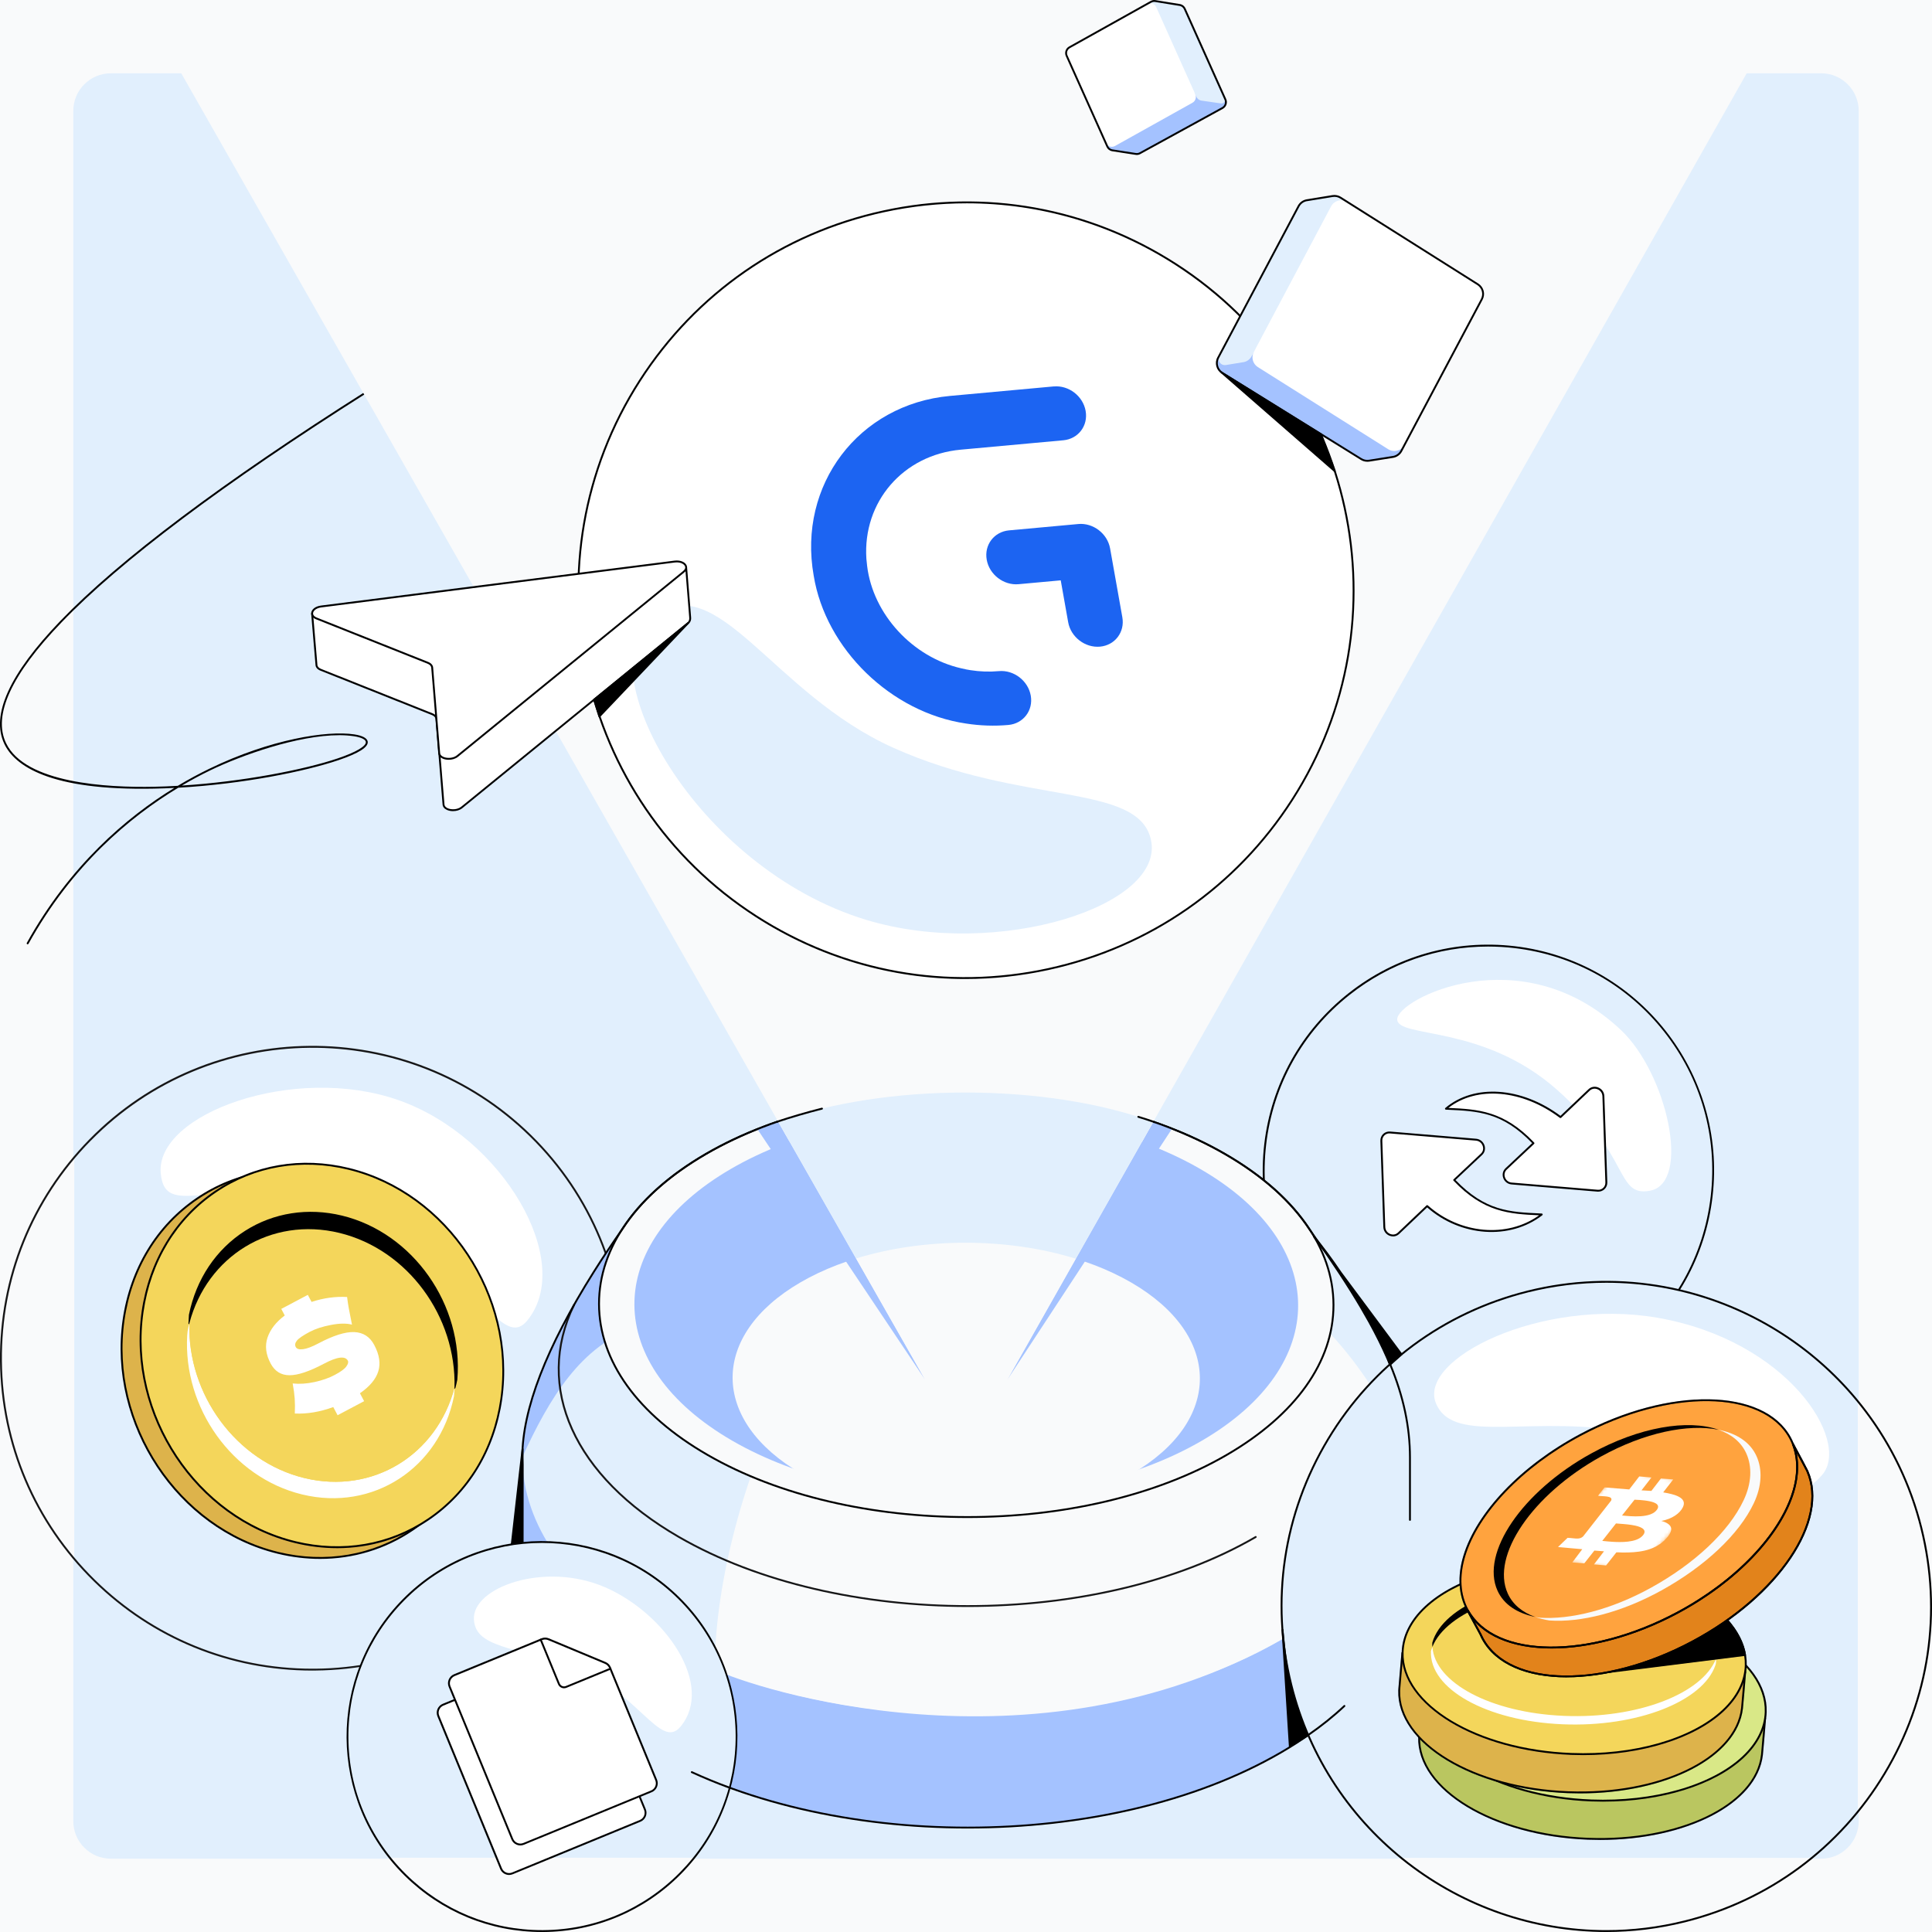 <svg width="515" height="515" viewBox="0 0 515 515" fill="none" xmlns="http://www.w3.org/2000/svg">
<rect x="0" y="0" width="515" height="515" fill="#333333" stroke="none"/>
<g clip-path="url(#clip0_6641_2985)">
<path d="M515 0H0V515H515V0Z" fill="#F9FAFB"/>
<path d="M19.539 29.556L19.539 485.441C19.539 490.975 24.025 495.461 29.558 495.461L485.444 495.461C490.977 495.461 495.463 490.975 495.463 485.441L495.463 29.556C495.463 24.023 490.977 19.537 485.444 19.537L29.558 19.537C24.025 19.537 19.539 24.023 19.539 29.556Z" fill="#E1EFFD"/>
<path d="M396.761 371.873C429.843 371.873 456.662 345.054 456.662 311.972C456.662 278.889 429.843 252.07 396.761 252.07C363.678 252.07 336.859 278.889 336.859 311.972C336.859 345.054 363.678 371.873 396.761 371.873Z" fill="#E1EFFD"/>
<path d="M396.879 372.134C394.525 372.134 392.155 371.999 389.776 371.718C373.815 369.855 359.537 361.884 349.572 349.28C339.608 336.675 335.144 320.945 337.008 304.989C338.872 289.028 346.842 274.75 359.447 264.786C372.051 254.821 387.777 250.363 403.738 252.221C436.682 256.074 460.353 286.007 456.5 318.951C454.636 334.912 446.666 349.19 434.062 359.154C423.336 367.635 410.34 372.129 396.869 372.129L396.879 372.134ZM396.644 252.312C383.283 252.312 370.403 256.77 359.762 265.182C347.263 275.066 339.363 289.223 337.514 305.049C335.665 320.875 340.089 336.475 349.973 348.974C359.857 361.473 374.015 369.374 389.841 371.222C405.666 373.071 421.267 368.647 433.766 358.763C446.265 348.879 454.166 334.722 456.014 318.896C457.863 303.07 453.439 287.47 443.555 274.971C433.671 262.471 419.513 254.571 403.688 252.722C401.333 252.447 398.978 252.312 396.644 252.312Z" fill="black"/>
<path d="M432.142 274.628C444.331 286.156 450.934 315.388 439.787 317.411C430.639 319.075 434.707 307.963 415.084 290.529C395.331 272.98 372.626 276.808 372.446 271.748C372.256 266.402 405.515 249.444 432.147 274.628H432.142Z" fill="white"/>
<path d="M393.46 303.794L370.541 301.875C369.243 301.765 368.171 302.787 368.216 304.09L369.008 327.074C369.073 329.023 371.427 330.05 372.805 328.737L380.435 321.493C388.756 328.938 401.992 330.706 410.989 323.728C402.633 323.352 395.87 323.192 387.639 314.545L394.938 307.677C396.321 306.359 395.409 303.964 393.465 303.799L393.46 303.794Z" fill="white"/>
<path d="M371.334 329.579C371.013 329.579 370.688 329.514 370.372 329.389C369.41 328.998 368.789 328.117 368.754 327.09L367.963 304.105C367.937 303.414 368.208 302.747 368.699 302.276C369.19 301.811 369.866 301.57 370.558 301.63L393.477 303.549C394.499 303.634 395.351 304.295 395.696 305.277C396.022 306.209 395.797 307.196 395.1 307.857L387.981 314.555C395.927 322.806 402.399 323.097 410.575 323.463L410.986 323.483C411.091 323.483 411.181 323.558 411.212 323.658C411.242 323.758 411.211 323.868 411.126 323.933C402.52 330.611 389.364 329.705 380.427 321.844L372.967 328.933C372.511 329.364 371.93 329.589 371.324 329.589L371.334 329.579ZM370.352 302.121C369.861 302.121 369.405 302.301 369.05 302.637C368.654 303.013 368.448 303.524 368.469 304.085L369.26 327.07C369.29 327.896 369.786 328.608 370.563 328.923C371.299 329.224 372.076 329.089 372.632 328.557L380.256 321.313C380.352 321.223 380.497 321.223 380.597 321.308C389.174 328.978 401.798 330.06 410.275 323.949C402.379 323.598 395.521 323.192 387.455 314.721C387.41 314.671 387.385 314.605 387.385 314.54C387.385 314.475 387.415 314.41 387.465 314.365L394.765 307.497C395.321 306.966 395.496 306.199 395.23 305.448C394.95 304.656 394.269 304.12 393.442 304.05L370.522 302.131C370.467 302.131 370.407 302.126 370.352 302.126V302.121Z" fill="black"/>
<path d="M402.943 315.477L425.863 317.396C427.16 317.506 428.232 316.484 428.187 315.182L427.396 292.197C427.33 290.248 424.976 289.221 423.598 290.534L415.968 297.778C406.55 290.684 393.62 288.6 385.414 295.543C393.77 295.919 400.533 296.08 408.764 304.726L401.465 311.595C400.083 312.912 400.994 315.307 402.938 315.472L402.943 315.477Z" fill="white"/>
<path d="M426.049 317.655C425.979 317.655 425.914 317.655 425.843 317.645L402.924 315.726C401.902 315.641 401.05 314.98 400.705 313.998C400.379 313.066 400.604 312.079 401.301 311.418L408.42 304.72C400.474 296.469 394.002 296.178 385.826 295.812L385.415 295.792C385.31 295.792 385.225 295.722 385.189 295.622C385.154 295.527 385.189 295.417 385.265 295.352C392.965 288.834 405.559 289.706 415.959 297.446L423.434 290.347C424.13 289.686 425.127 289.505 426.039 289.881C427.001 290.272 427.622 291.153 427.657 292.18L428.448 315.165C428.473 315.856 428.203 316.523 427.712 316.989C427.271 317.409 426.675 317.645 426.059 317.645L426.049 317.655ZM402.964 315.23L425.883 317.149C426.445 317.199 426.961 317.014 427.356 316.638C427.752 316.262 427.957 315.751 427.937 315.195L427.146 292.21C427.116 291.384 426.62 290.672 425.838 290.357C425.097 290.056 424.325 290.192 423.769 290.723L416.14 297.967C416.049 298.052 415.914 298.057 415.814 297.987C405.794 290.437 393.681 289.39 386.081 295.331C393.997 295.687 400.865 296.073 408.946 304.564C408.991 304.615 409.016 304.68 409.016 304.745C409.016 304.81 408.986 304.875 408.936 304.92L401.636 311.788C401.08 312.319 400.905 313.086 401.17 313.837C401.451 314.629 402.132 315.165 402.959 315.23H402.964Z" fill="black"/>
<path d="M83.281 445.062C129.138 445.062 166.312 407.888 166.312 362.031C166.312 316.174 129.138 279 83.281 279C37.424 279 0.25 316.174 0.25 362.031C0.25 407.888 37.424 445.062 83.281 445.062Z" fill="#E1EFFD"/>
<path d="M106.294 293.279C134.058 303.088 153.345 336.353 140.551 352.003C133.116 361.096 125.471 334.625 91.245 322.306C59.638 310.929 44.158 326.339 42.851 312.817C41.313 296.901 78.53 283.475 106.294 293.284V293.279Z" fill="white"/>
<path d="M32.937 351.882C28.965 379.656 47.38 407.435 74.072 413.922C100.764 420.41 125.622 403.156 129.59 375.382C133.563 347.609 115.147 319.83 88.455 313.342C61.763 306.854 36.905 324.108 32.937 351.882Z" fill="#DDB34B"/>
<path d="M85.334 415.544C81.597 415.544 77.805 415.088 74.012 414.166C47.24 407.658 28.704 379.699 32.687 351.845C34.646 338.138 41.669 326.566 52.455 319.262C62.921 312.173 75.731 309.984 88.516 313.095C115.287 319.602 133.823 347.562 129.841 375.416C127.882 389.122 120.858 400.695 110.072 407.999C102.708 412.984 94.192 415.544 85.334 415.544ZM77.198 312.218C68.442 312.218 60.02 314.753 52.741 319.677C42.07 326.901 35.127 338.349 33.188 351.915C29.24 379.524 47.611 407.227 74.138 413.68C86.782 416.756 99.447 414.587 109.797 407.583C120.467 400.359 127.411 388.912 129.35 375.346C133.297 347.737 114.927 320.033 88.4 313.581C84.648 312.669 80.896 312.218 77.198 312.218Z" fill="black"/>
<path d="M38.001 349.696C34.074 377.174 52.294 404.658 78.7 411.075C105.107 417.498 129.699 400.425 133.627 372.946C137.555 345.468 119.334 317.984 92.928 311.567C66.522 305.145 41.929 322.218 38.001 349.696Z" fill="#F4D65B"/>
<path d="M89.838 412.683C86.141 412.683 82.389 412.232 78.637 411.32C52.15 404.883 33.809 377.219 37.752 349.661C39.691 336.099 46.639 324.652 57.31 317.423C67.665 310.409 80.335 308.245 92.984 311.321C119.471 317.759 137.811 345.422 133.869 372.981C131.93 386.542 124.982 397.99 114.311 405.219C107.027 410.148 98.595 412.688 89.838 412.688V412.683ZM38.253 349.731C34.346 377.044 52.521 404.452 78.762 410.829C91.271 413.87 103.8 411.731 114.04 404.798C124.596 397.654 131.464 386.327 133.383 372.906C137.29 345.593 119.115 318.185 92.874 311.807C80.365 308.766 67.836 310.91 57.596 317.839C47.04 324.983 40.172 336.31 38.253 349.731Z" fill="black"/>
<path d="M121.65 367.777C121.585 368.509 121.509 369.245 121.404 369.977C121.299 370.708 121.169 371.429 121.023 372.146C121.089 371.399 121.124 370.658 121.149 369.917C121.334 369.215 121.504 368.504 121.65 367.777Z" fill="#F4D65B"/>
<path d="M81.141 393.993C99.376 398.427 116.439 387.806 121.148 369.917C121.128 370.658 121.088 371.4 121.023 372.146C117.156 391.318 99.466 402.966 80.519 398.362C61.908 393.838 48.763 375.257 49.905 355.929C49.945 355.228 50.045 354.527 50.206 353.84C50.291 353.47 50.386 353.104 50.481 352.738C49.93 371.64 62.91 389.565 81.146 393.998L81.141 393.993Z" fill="white"/>
<path d="M90.484 328.654C72.249 324.221 55.186 334.841 50.477 352.731C50.497 351.99 50.537 351.248 50.602 350.502C54.469 331.329 72.159 319.682 91.105 324.286C110.057 328.895 123.338 348.072 121.645 367.775C121.499 368.502 121.329 369.208 121.144 369.914C121.695 351.013 108.715 333.088 90.479 328.654H90.484Z" fill="black"/>
<path d="M121.147 370.161C121.147 370.161 121.122 370.161 121.112 370.161C120.987 370.141 120.892 370.031 120.897 369.905C121.453 350.883 108.352 333.254 90.428 328.896C72.523 324.542 55.455 334.817 50.725 352.792C50.696 352.917 50.58 352.993 50.45 352.978C50.325 352.958 50.23 352.847 50.235 352.722C50.26 351.921 50.3 351.184 50.36 350.478C52.279 340.959 57.599 333.014 65.344 328.084C72.914 323.265 82.086 321.832 91.174 324.036C110.116 328.64 123.612 347.863 121.904 367.786C121.758 368.503 121.598 369.204 121.398 369.966C121.368 370.076 121.268 370.151 121.157 370.151L121.147 370.161ZM90.543 328.41C108.002 332.653 120.937 349.325 121.403 367.721C123.091 348.063 109.76 329.081 91.049 324.532C82.096 322.353 73.064 323.771 65.609 328.515C57.98 333.369 52.734 341.2 50.851 350.553C50.851 350.568 50.851 350.583 50.851 350.603C56.377 333.645 73.069 324.167 90.548 328.415L90.543 328.41Z" fill="black"/>
<path d="M90.486 328.654C108.721 333.088 121.701 351.013 121.15 369.914C116.441 387.804 99.378 398.425 81.142 393.991C62.907 389.557 49.927 371.633 50.478 352.731C55.187 334.841 72.25 324.221 90.486 328.654Z" fill="#F4D65B"/>
<path d="M100.839 365.55C100.188 367.639 98.555 369.588 95.945 371.391L97.062 373.5L89.988 377.247L88.836 375.073C85.269 376.371 81.853 376.942 78.586 376.792C78.651 375.324 78.636 373.996 78.556 372.799C78.471 371.607 78.291 370.269 78.015 368.781C79.824 368.976 81.757 368.851 83.816 368.405C85.875 367.964 87.679 367.328 89.232 366.507C90.805 365.675 91.827 364.929 92.308 364.267C92.784 363.606 92.924 363.09 92.729 362.714C92.017 361.377 89.893 361.642 86.351 363.516C82.474 365.57 79.413 366.597 77.163 366.587C74.919 366.582 73.246 365.535 72.139 363.451C70.846 361.011 70.576 358.706 71.317 356.527C72.058 354.348 73.591 352.389 75.906 350.656L74.979 348.907L82.053 345.16L83.05 347.039C86.241 345.997 89.397 345.561 92.523 345.731C92.648 346.788 92.809 347.83 92.994 348.857C93.18 349.884 93.375 350.876 93.58 351.838L93.826 353.101C92.373 352.715 90.509 352.74 88.23 353.176C85.951 353.612 84.067 354.223 82.574 355.014C80.765 355.971 79.618 356.758 79.137 357.364C78.656 357.97 78.556 358.536 78.837 359.062C79.117 359.588 79.773 359.784 80.805 359.643C81.838 359.503 83.17 359.002 84.803 358.135C88.821 356.006 92.027 354.989 94.422 355.084C96.817 355.18 98.595 356.327 99.757 358.521C101.13 361.111 101.491 363.451 100.839 365.54V365.55Z" fill="white"/>
<path d="M19.788 415.579C-6.518 384.805 -5.671 337.628 19.788 308.832V415.579Z" fill="#F9FAFB"/>
<path d="M83.257 445.311C61.314 445.311 40.639 436.865 24.953 421.475C9.078 405.895 0.215 385.064 -7.45475e-05 362.821C-0.21 340.578 8.251 319.582 23.831 303.701C55.989 270.922 108.821 270.421 141.6 302.579C174.379 334.741 174.88 387.569 142.722 420.348C127.142 436.228 106.311 445.086 84.068 445.301C83.798 445.301 83.527 445.301 83.252 445.301L83.257 445.311ZM24.012 303.881L24.192 304.057C8.707 319.837 0.295 340.708 0.506 362.821C0.716 384.929 9.523 405.634 25.309 421.124C40.899 436.419 61.454 444.815 83.262 444.815C83.532 444.815 83.803 444.815 84.073 444.815C106.181 444.605 126.886 435.798 142.376 420.012C174.343 387.429 173.842 334.917 141.264 302.95C108.681 270.983 56.169 271.484 24.202 304.062L24.022 303.886L24.012 303.881Z" fill="#161617"/>
<path d="M7.364 251.715C7.324 251.715 7.279 251.705 7.244 251.685C7.123 251.62 7.078 251.464 7.149 251.344C18.576 230.774 33.61 217.914 46.47 210.029C44.686 210.119 42.898 210.184 41.109 210.219C13.06 210.791 3.907 204.052 1.157 198.296C-2.495 190.636 2.509 179.63 16.031 165.573C31.791 149.186 59.27 128.541 97.694 104.204C97.809 104.128 97.965 104.163 98.04 104.284C98.115 104.399 98.08 104.554 97.96 104.629C59.57 128.942 32.122 149.562 16.391 165.918C3.025 179.81 -1.944 190.631 1.608 198.081C6.723 208.802 28.55 209.974 41.094 209.718C43.173 209.678 45.278 209.593 47.382 209.473C50.332 207.705 53.153 206.202 55.788 204.924C71.989 197.059 87.174 194.664 94.423 195.761C96.577 196.087 97.815 196.733 98.005 197.625C98.316 199.098 95.68 200.786 90.18 202.645C81.297 205.646 64.785 208.992 47.527 209.974C34.552 217.774 19.197 230.684 7.584 251.59C7.539 251.67 7.454 251.72 7.364 251.72V251.715ZM90.39 195.977C79.454 195.977 64.36 201.312 56.003 205.37C53.634 206.517 51.109 207.855 48.474 209.403C64.775 208.366 81.102 205.175 90.014 202.164C94.944 200.501 97.744 198.837 97.509 197.72C97.374 197.069 96.216 196.533 94.343 196.247C93.105 196.062 91.778 195.972 90.385 195.972L90.39 195.977Z" fill="black"/>
<path d="M375.839 387.344L321.469 373.963C282.428 359.33 231.87 359.34 192.994 373.963L139.285 387.344V418.69C139.38 436.229 151.028 453.753 174.203 467.134C220.543 493.881 295.423 493.896 341.468 467.134C364.487 453.753 375.935 436.229 375.824 418.69V387.344H375.834H375.839Z" fill="#A4C2FF"/>
<path d="M375.927 388.587C375.927 367.621 363.493 348.234 349.095 327.744L341.881 340.644C341.58 340.464 341.295 340.283 340.999 340.118C294.624 313.346 219.683 313.346 173.619 340.118C173.454 340.213 173.298 340.308 173.143 340.404L165.949 327.554C151.957 347.467 139.242 370.567 139.242 388.407V388.597C139.337 406.146 151 423.685 174.185 437.076C220.55 463.848 295.491 463.848 341.565 437.076C364.6 423.695 376.057 406.146 375.957 388.597L375.932 388.587H375.927Z" fill="#E1EFFD"/>
<path d="M139.23 388.408C139.23 370.568 151.95 347.473 165.937 327.555L169.72 353.695C154.846 358.62 146.454 372.692 139.23 388.408Z" fill="#A4C2FF"/>
<path d="M341.543 437.079C364.723 423.928 376.035 406.149 375.935 388.6C375.935 367.634 363.5 348.246 349.102 327.756L341.888 340.656C341.588 340.476 341.302 340.296 341.007 340.13C294.632 313.358 260.475 325.041 260.475 325.041C217.146 331.494 190.52 403.418 190.52 445.014C200.148 449.843 275.309 474.647 341.543 437.074V437.079Z" fill="#F9FAFB"/>
<path d="M375.939 388.597C375.939 367.631 363.505 348.244 349.107 327.754L331.738 339.181C350.154 346.851 364.562 364.099 375.939 388.597Z" fill="#E1EFFD"/>
<path d="M326.564 307.627C288.214 285.479 226.239 285.479 188.13 307.627C150.021 329.775 150.221 365.674 188.586 387.812C226.935 409.95 288.911 409.96 327.02 387.812C365.118 365.674 364.913 329.765 326.564 307.627Z" fill="#F9FAFB"/>
<path d="M319.922 311.593C285.265 291.584 229.246 291.584 194.819 311.593C160.377 331.601 160.568 364.049 195.225 384.058C229.882 404.067 285.901 404.067 320.328 384.058C354.76 364.049 354.579 331.601 319.922 311.593Z" fill="#A4C2FF"/>
<path d="M301.465 341.827C277.058 327.74 237.621 327.74 213.384 341.827C189.147 355.915 189.263 378.754 213.67 392.851C238.077 406.949 277.514 406.939 301.751 392.851C325.988 378.764 325.858 355.925 301.465 341.827Z" fill="#F9FAFB"/>
<path d="M257.952 428.361C230.063 428.361 202.143 422.214 180.842 409.916C152.762 393.704 142.017 369.868 152.797 347.715C152.858 347.59 153.008 347.539 153.133 347.6C153.258 347.66 153.308 347.81 153.248 347.935C142.588 369.828 153.258 393.414 181.092 409.485C223.55 434.002 292.419 434.002 334.606 409.485C334.726 409.415 334.876 409.455 334.946 409.575C335.016 409.695 334.976 409.845 334.856 409.916C313.695 422.214 285.841 428.361 257.952 428.361Z" fill="#161617"/>
<path d="M257.961 487.415C227.628 487.415 197.259 480.727 174.084 467.351C151.585 454.361 139.141 437.082 139.041 418.692V390.492C139.006 389.8 138.985 389.174 138.98 388.603V388.413C138.98 375.668 145.403 359.016 158.068 338.912C160.412 335.189 162.992 331.322 165.732 327.419C165.732 327.414 165.742 327.409 165.742 327.404C170.642 319.875 178.131 313.152 187.996 307.416C226.115 285.263 288.325 285.263 326.68 307.416C336.699 313.197 344.299 319.985 349.284 327.59C349.294 327.6 349.299 327.605 349.304 327.615C352.55 332.234 354.965 335.761 357.129 339.047C359.378 342.459 361.307 345.545 363.041 348.48C363.797 349.768 364.523 351.035 365.19 352.243C372.674 365.779 376.166 377.311 376.181 388.528C376.191 388.553 376.191 388.573 376.191 388.598C376.196 389.705 376.156 390.827 376.071 391.94V418.692C376.186 437.082 363.937 454.361 341.589 467.351C318.574 480.727 288.285 487.415 257.951 487.415H257.961ZM166.128 327.725C163.398 331.613 160.828 335.465 158.493 339.172C145.879 359.196 139.481 375.758 139.481 388.408V388.598C139.481 389.164 139.501 389.78 139.542 390.477V418.692C139.642 436.892 151.996 454.02 174.334 466.92C220.539 493.592 295.459 493.592 341.348 466.92C363.536 454.025 375.695 436.897 375.58 418.697V391.925C375.665 390.833 375.705 389.745 375.7 388.673C375.69 388.648 375.685 388.623 375.685 388.593C375.685 377.442 372.213 365.969 364.759 352.483C364.093 351.276 363.371 350.013 362.615 348.731C360.891 345.8 358.963 342.724 356.718 339.317C354.559 336.041 352.154 332.529 348.923 327.925C348.923 327.925 348.918 327.92 348.913 327.915C343.948 320.331 336.399 313.588 326.439 307.836C288.22 285.763 226.235 285.763 188.256 307.836C178.447 313.537 171.008 320.215 166.153 327.69C166.148 327.7 166.138 327.71 166.128 327.72V327.725Z" fill="black"/>
<path d="M268.512 367.796L307.412 299.062L312.437 300.851L268.512 367.796Z" fill="#A4C2FF"/>
<path d="M246.615 367.794L207.444 299L201.883 300.974L246.615 367.794Z" fill="#A4C2FF"/>
<path d="M257.897 404.642C232.783 404.642 207.639 399.107 188.457 388.03C169.761 377.239 159.451 362.881 159.426 347.592C159.401 332.407 169.55 318.139 188.001 307.414C226.115 285.261 288.331 285.266 326.686 307.414C345.377 318.205 355.682 332.567 355.707 347.862C355.727 363.052 345.582 377.314 327.141 388.03C308.089 399.102 283.006 404.642 257.897 404.642ZM257.256 291.292C232.232 291.292 207.244 296.808 188.252 307.844C169.961 318.475 159.902 332.588 159.927 347.587C159.952 362.691 170.172 376.899 188.708 387.594C226.937 409.662 288.922 409.662 326.891 387.594C345.171 376.974 355.226 362.861 355.206 347.857C355.186 332.748 344.966 318.54 326.435 307.839C307.328 296.803 282.274 291.287 257.251 291.287L257.256 291.292Z" fill="black"/>
<path d="M257.564 0H37.191L246.613 367.794H257.564H268.511L476.66 0H257.564Z" fill="#F9FAFB"/>
<path d="M207.441 298.999L228.202 335.46C246.432 329.849 268.5 329.869 286.77 335.525L307.411 299.054C278.755 288.629 236.022 288.624 207.441 298.999Z" fill="#E1EFFD"/>
<path d="M207.218 299.235C207.113 299.235 207.017 299.17 206.982 299.065C206.937 298.935 207.007 298.795 207.138 298.75C210.64 297.572 214.983 296.305 219.046 295.278C219.186 295.243 219.316 295.323 219.351 295.458C219.387 295.593 219.306 295.729 219.171 295.764C215.118 296.791 210.79 298.053 207.298 299.225C207.273 299.235 207.243 299.24 207.218 299.24V299.235Z" fill="black"/>
<path d="M307.736 299.354C307.711 299.354 307.681 299.354 307.651 299.339C306.218 298.838 304.775 298.368 303.358 297.942C303.227 297.902 303.147 297.761 303.192 297.631C303.232 297.501 303.368 297.421 303.503 297.466C304.931 297.892 306.379 298.368 307.821 298.868C307.952 298.914 308.022 299.059 307.977 299.189C307.942 299.294 307.841 299.354 307.741 299.354H307.736Z" fill="black"/>
<path d="M257.499 260.682C314.578 260.682 360.85 214.41 360.85 157.331C360.85 100.252 314.578 53.98 257.499 53.98C200.42 53.98 154.148 100.252 154.148 157.331C154.148 214.41 200.42 260.682 257.499 260.682Z" fill="white"/>
<path d="M257.293 260.967C237.645 260.967 218.388 255.351 201.465 244.47C153.417 213.575 139.46 149.345 170.36 101.297C185.329 78.022 208.464 61.966 235.501 56.089C262.544 50.213 290.252 55.222 313.528 70.186C361.576 101.082 375.533 165.311 344.633 213.36C329.664 236.635 306.529 252.691 279.492 258.567C272.107 260.17 264.668 260.967 257.288 260.967H257.293ZM257.704 54.196C250.36 54.196 242.961 54.987 235.611 56.58C208.699 62.426 185.679 78.403 170.78 101.567C140.031 149.385 153.923 213.299 201.736 244.049C224.896 258.943 252.474 263.928 279.386 258.081C306.299 252.235 329.318 236.259 344.217 213.094C374.962 165.276 361.075 101.362 313.262 70.612C296.424 59.786 277.257 54.196 257.704 54.196Z" fill="black"/>
<path d="M231.016 245.238C185.227 231.416 155.975 177.606 173.875 164.336C191.444 151.31 205.646 184.735 238.14 199.333C272.406 214.728 303.166 208.617 306.758 223.671C310.981 241.39 266.064 255.813 231.016 245.233V245.238Z" fill="#E1EFFD"/>
<path d="M287.416 139.688L268.965 141.377C264.987 141.742 262.317 145.249 263.023 149.212C263.725 153.164 267.542 156.09 271.52 155.724L282.752 154.697L284.736 165.859C285.437 169.812 289.254 172.737 293.232 172.372C297.21 172.006 299.88 168.489 299.174 164.537L295.912 146.196C295.206 142.233 291.394 139.318 287.416 139.683" fill="#1C64F2"/>
<path d="M280.893 103.005L253.224 105.54C228.892 107.77 212.601 129.246 216.899 153.433C220.075 173.001 237.549 189.954 257.518 192.87C261.28 193.456 265.077 193.586 268.82 193.246C272.797 192.88 275.468 189.363 274.761 185.41C274.055 181.458 270.243 178.532 266.265 178.898C263.745 179.128 261.19 179.038 258.665 178.637C258.319 178.587 257.949 178.522 257.538 178.442L257.362 178.397C257.002 178.332 256.636 178.246 256.275 178.161C243.28 175.216 232.715 163.748 231.147 150.888L230.946 148.945C229.944 133.77 240.75 121.271 256.075 119.868L283.448 117.363C287.426 116.997 290.096 113.481 289.39 109.528C288.683 105.565 284.871 102.65 280.893 103.015" fill="#1C64F2"/>
<path d="M335.078 93.253L373.853 119.293C373.993 119.383 372.516 121.603 372.35 121.628L364.034 122.94C363.879 122.965 363.718 122.93 363.583 122.845L324.813 98.763C324.312 98.443 323.996 95.722 324.583 95.627L328.866 87.522C329.617 87.401 334.432 92.837 335.068 93.253H335.078Z" fill="#A4C2FF"/>
<path d="M331.412 96.546L326.778 97.303C325.39 97.528 324.343 96.07 325.004 94.828L346.476 54.364C346.726 53.894 347.182 53.568 347.703 53.483L355.553 52.205C355.894 52.15 358.359 53.167 358.199 53.473L333.626 94.968C333.18 95.815 332.358 96.401 331.416 96.551L331.412 96.546Z" fill="#E1EFFD"/>
<path d="M335.256 97.824L370.019 119.731C371.522 120.708 373.541 120.182 374.382 118.599L394.977 79.789C395.719 78.391 395.268 76.653 393.94 75.791L359.178 53.883C357.675 52.907 355.656 53.432 354.814 55.016L334.219 93.826C333.478 95.224 333.929 96.962 335.256 97.824Z" fill="white"/>
<path d="M364.464 123.084C363.838 123.084 363.222 122.904 362.686 122.563L325.639 99.584C324.196 98.662 323.69 96.753 324.497 95.245L345.933 54.842C346.414 53.935 347.311 53.294 348.323 53.129L355.176 52.011C355.988 51.881 356.819 52.051 357.511 52.502L394.077 75.587C395.53 76.529 396.011 78.388 395.199 79.915L373.752 120.329C373.266 121.241 372.37 121.882 371.348 122.047L364.98 123.054C364.81 123.079 364.635 123.094 364.464 123.094V123.084ZM348.403 53.619C347.541 53.76 346.785 54.306 346.374 55.072L324.938 95.476C324.256 96.758 324.682 98.376 325.904 99.158L362.951 122.142C363.532 122.513 364.224 122.658 364.905 122.553L371.273 121.546C372.139 121.411 372.901 120.865 373.316 120.088L394.763 79.675C395.449 78.382 395.039 76.804 393.811 76.003L357.245 52.923C356.654 52.542 355.953 52.392 355.261 52.507L348.408 53.624L348.403 53.619Z" fill="black"/>
<path d="M325.699 99.375L355.783 125.571L352.116 115.757L325.699 99.375Z" fill="black"/>
<path d="M355.784 125.816C355.724 125.816 355.668 125.796 355.618 125.756L325.47 99.47C325.37 99.385 325.42 99.329 325.5 99.224C325.58 99.119 325.725 99.089 325.836 99.159L352.252 115.546C352.297 115.576 352.337 115.621 352.357 115.671L356.024 125.48C356.064 125.585 356.024 125.711 355.934 125.776C355.889 125.806 355.839 125.821 355.789 125.821L355.784 125.816ZM328.205 101.218L355.203 124.729L351.911 115.927L328.205 101.218Z" fill="black"/>
<path d="M183.965 164.533L182.903 151.332L83.199 163.591L84.356 177.267C84.382 177.763 84.742 178.244 85.509 178.55L115.206 190.373C115.888 190.643 116.314 191.109 116.354 191.635L118.222 214.47C118.352 216.043 121.494 216.534 123.092 215.231L183.419 166.086C184.03 165.585 183.995 164.853 183.96 164.538L183.965 164.533Z" fill="white"/>
<path d="M120.783 216.222C120.197 216.222 119.636 216.111 119.195 215.921C118.464 215.61 118.028 215.099 117.978 214.483L116.109 191.649C116.074 191.228 115.704 190.832 115.117 190.602L85.42 178.774C84.618 178.453 84.137 177.907 84.107 177.271L82.95 163.604C82.94 163.469 83.035 163.349 83.17 163.334L182.874 151.075C182.939 151.07 183.009 151.085 183.064 151.13C183.119 151.175 183.15 151.235 183.155 151.306L184.217 164.506C184.317 165.458 183.926 165.994 183.58 166.27L123.253 215.415C122.557 215.981 121.64 216.217 120.783 216.217V216.222ZM83.471 163.805L84.608 177.241C84.628 177.687 84.984 178.068 85.605 178.313L115.303 190.141C116.079 190.452 116.555 190.988 116.61 191.614L118.479 214.448C118.524 215.014 119.07 215.33 119.391 215.465C120.368 215.881 121.961 215.831 122.943 215.034L183.27 165.889C183.63 165.593 183.786 165.147 183.721 164.561C183.721 164.561 183.721 164.561 183.721 164.556L182.679 151.616L83.471 163.81V163.805Z" fill="black"/>
<path d="M114.052 176.68L84.354 164.857C82.31 164.046 83.132 161.982 85.622 161.666L179.815 149.698C182.279 149.382 183.848 151.106 182.269 152.388L121.942 201.534C120.344 202.836 117.203 202.34 117.073 200.772L115.204 177.938C115.159 177.412 114.738 176.951 114.057 176.675L114.052 176.68Z" fill="white"/>
<path d="M119.626 202.532C119.04 202.532 118.479 202.422 118.033 202.231C117.302 201.921 116.871 201.41 116.821 200.794L114.952 177.959C114.917 177.538 114.546 177.143 113.96 176.912L84.263 165.089C83.356 164.728 82.87 164.077 82.96 163.346C83.06 162.539 83.917 161.627 85.59 161.417L179.783 149.449C181.296 149.258 182.634 149.784 183.039 150.731C183.31 151.368 183.089 152.039 182.423 152.58L122.096 201.725C121.4 202.291 120.483 202.527 119.626 202.527V202.532ZM114.146 176.446C114.922 176.757 115.398 177.293 115.453 177.919L117.322 200.753C117.367 201.32 117.913 201.635 118.234 201.77C119.21 202.186 120.804 202.141 121.785 201.34L182.113 152.194C182.599 151.798 182.764 151.347 182.583 150.927C182.313 150.3 181.281 149.759 179.848 149.945L85.655 161.913C84.253 162.093 83.531 162.815 83.456 163.411C83.396 163.907 83.752 164.348 84.448 164.623L114.146 176.446Z" fill="black"/>
<path d="M183.425 166.082L159.764 190.98L158.352 186.507L183.425 166.082Z" fill="black"/>
<path d="M159.765 191.23C159.765 191.23 159.725 191.23 159.71 191.225C159.625 191.205 159.555 191.14 159.53 191.055L158.117 186.581C158.087 186.481 158.117 186.376 158.197 186.31L183.271 165.886C183.371 165.801 183.521 165.811 183.611 165.911C183.702 166.006 183.702 166.156 183.611 166.251L159.95 191.15C159.9 191.2 159.835 191.23 159.77 191.23H159.765ZM158.643 186.591L159.875 190.494L180.535 168.756L158.643 186.591Z" fill="black"/>
<path d="M428.181 514.741C475.972 514.741 514.715 476.004 514.715 428.218C514.715 380.433 475.972 341.695 428.181 341.695C380.391 341.695 341.648 380.433 341.648 428.218C341.648 476.004 380.391 514.741 428.181 514.741Z" fill="#E1EFFD"/>
<path d="M441.797 351.259C476.604 357.305 493.327 384.017 485.802 393.055C475.622 405.283 463.845 387.709 436.426 382.159C408.838 376.578 387.672 385.555 382.807 374.153C377.732 362.26 410.852 345.888 441.797 351.263V351.259Z" fill="white"/>
<path d="M482.699 495.246C451.288 521.662 403.129 520.811 373.742 495.246H482.699Z" fill="#F9FAFB"/>
<path d="M495.223 373.73C521.849 405.141 520.993 453.29 495.223 482.677V373.73Z" fill="#F9FAFB"/>
<path d="M428.187 515C389.281 515 353.792 488.609 343.973 449.197C338.367 426.709 341.859 403.378 353.802 383.515C365.745 363.651 384.707 349.624 407.201 344.018C453.631 332.451 500.823 360.806 512.395 407.236C518.001 429.724 514.509 453.055 502.566 472.918C490.623 492.782 471.661 506.814 449.167 512.415C442.149 514.163 435.115 515 428.192 515H428.187ZM428.177 341.934C421.288 341.934 414.3 342.766 407.321 344.504C384.958 350.075 366.101 364.022 354.228 383.775C342.355 403.529 338.888 426.719 344.459 449.077C354.223 488.258 389.512 514.499 428.187 514.499C435.075 514.499 442.064 513.667 449.042 511.929C471.406 506.358 490.262 492.411 502.135 472.658C514.008 452.904 517.475 429.714 511.904 407.356C502.14 368.175 466.852 341.934 428.177 341.934Z" fill="black"/>
<g opacity="0.2">
<path d="M424.188 479.941C399.05 478.974 378.996 466.956 379.206 453.039C379.171 453.019 379.146 453.004 379.146 453.004L378.399 461.711C378.394 461.761 378.389 461.816 378.384 461.866L378.309 462.763H378.319C378.319 462.853 378.304 462.938 378.299 463.028C377.883 477.03 398.023 489.164 423.282 490.136C447.794 491.078 468.124 481.158 469.672 467.777C469.717 467.612 470.513 458.089 470.513 458.089L470.498 458.109C468.474 471.224 448.375 480.868 424.188 479.941Z" fill="#F4D65B"/>
<path d="M426.503 490.451C425.436 490.451 424.359 490.431 423.272 490.391C397.918 489.414 377.629 477.14 378.049 463.028C378.049 462.978 378.054 462.922 378.059 462.872C378.059 462.857 378.059 462.842 378.059 462.822C378.059 462.797 378.054 462.772 378.059 462.747L378.896 452.988C378.901 452.903 378.951 452.828 379.026 452.788C379.101 452.748 379.192 452.748 379.262 452.788L379.322 452.823C379.407 452.868 379.457 452.953 379.452 453.048C379.242 466.785 399.316 478.738 424.194 479.695C448 480.612 468.234 471.113 470.248 458.078C470.253 458.033 470.273 457.988 470.304 457.953C470.374 457.868 470.499 457.833 470.599 457.873C470.699 457.913 470.769 458.008 470.759 458.113C470.519 460.984 469.958 467.677 469.913 467.847C469.913 467.847 469.913 467.847 469.913 467.852C468.37 480.837 449.593 490.456 426.498 490.456L426.503 490.451ZM378.56 462.722C378.56 462.722 378.56 462.762 378.56 462.782C378.56 462.827 378.555 462.872 378.55 462.917C378.55 462.957 378.54 463.003 378.54 463.043C378.13 476.88 398.204 488.928 423.282 489.89C447.604 490.827 467.869 481.103 469.417 467.752C469.417 467.732 469.422 467.717 469.427 467.697C469.467 467.361 469.747 464.11 470.013 460.959C465.725 472.772 446.502 481.043 424.169 480.191C400.633 479.284 381.356 468.558 379.157 455.703L378.555 462.722H378.56Z" fill="black"/>
</g>
<g opacity="0.2">
<path d="M379.202 452.831C378.786 466.833 398.925 478.967 424.184 479.939C449.438 480.911 470.253 470.355 470.669 456.353C471.085 442.356 450.936 430.217 425.687 429.246C400.423 428.274 379.617 438.834 379.202 452.831Z" fill="#F4D65B"/>
<path d="M427.36 480.251C426.303 480.251 425.246 480.231 424.178 480.191C398.824 479.214 378.535 466.94 378.956 452.828C379.086 448.47 381.21 444.241 385.098 440.604C393.449 432.804 409.009 428.366 425.696 428.997C451.051 429.974 471.34 442.247 470.924 456.36C470.794 460.718 468.67 464.947 464.782 468.579C456.962 475.883 442.83 480.246 427.36 480.246V480.251ZM422.51 429.438C407.165 429.438 393.163 433.751 385.438 440.97C381.646 444.512 379.577 448.615 379.452 452.838C379.041 466.675 399.115 478.723 424.193 479.685C440.746 480.321 456.176 475.928 464.432 468.213C468.224 464.671 470.293 460.568 470.418 456.345C470.829 442.508 450.755 430.46 425.676 429.498C424.619 429.458 423.562 429.438 422.51 429.438Z" fill="black"/>
</g>
<path d="M379.146 453.004L378.399 461.711C378.394 461.761 378.389 461.816 378.384 461.866L378.309 462.763H378.319C378.319 462.853 378.304 462.938 378.299 463.028C377.883 477.03 398.023 489.164 423.282 490.136C447.794 491.078 468.124 481.158 469.672 467.772C469.717 467.607 470.513 458.084 470.513 458.084" fill="#BAC660"/>
<path d="M426.504 490.45C425.437 490.45 424.36 490.43 423.273 490.39C397.919 489.413 377.63 477.139 378.045 463.027C378.045 462.971 378.05 462.921 378.055 462.866V462.821C378.055 462.821 378.055 462.776 378.055 462.751L378.892 452.992C378.902 452.852 379.032 452.762 379.163 452.762C379.303 452.772 379.403 452.897 379.393 453.032L378.561 462.726C378.561 462.726 378.566 462.766 378.561 462.786C378.561 462.831 378.556 462.871 378.551 462.916C378.551 462.956 378.541 463.001 378.541 463.047C378.131 476.883 398.204 488.932 423.283 489.894C447.605 490.831 467.87 481.107 469.418 467.756C469.418 467.736 469.423 467.721 469.428 467.701C469.483 467.25 469.949 461.744 470.259 458.072C470.269 457.932 470.4 457.836 470.53 457.841C470.665 457.851 470.77 457.972 470.76 458.112C470.52 460.983 469.959 467.676 469.914 467.846C468.371 480.836 449.599 490.455 426.499 490.455L426.504 490.45Z" fill="black"/>
<path d="M379.202 452.831C378.786 466.833 398.925 478.967 424.184 479.939C449.438 480.911 470.253 470.355 470.669 456.353C471.085 442.356 450.936 430.217 425.687 429.246C400.423 428.274 379.617 438.834 379.202 452.831Z" fill="#D9E887"/>
<path d="M427.36 480.251C426.303 480.251 425.246 480.231 424.178 480.191C398.824 479.214 378.535 466.94 378.956 452.828C379.086 448.47 381.21 444.241 385.098 440.604C393.449 432.804 409.009 428.366 425.696 428.997C451.051 429.974 471.34 442.247 470.924 456.36C470.794 460.718 468.67 464.947 464.782 468.579C456.962 475.883 442.83 480.246 427.36 480.246V480.251ZM422.51 429.438C407.165 429.438 393.163 433.751 385.438 440.97C381.646 444.512 379.577 448.615 379.452 452.838C379.041 466.675 399.115 478.723 424.193 479.685C440.746 480.321 456.176 475.928 464.432 468.213C468.224 464.671 470.293 460.568 470.418 456.345C470.829 442.508 450.755 430.46 425.676 429.498C424.619 429.458 423.562 429.438 422.51 429.438Z" fill="black"/>
<g opacity="0.2">
<path d="M418.872 467.539C393.733 466.572 373.679 454.554 373.89 440.637C373.855 440.616 373.83 440.601 373.83 440.601L373.083 449.308C373.078 449.358 373.073 449.414 373.068 449.464L372.993 450.36H373.003C373.003 450.451 372.988 450.536 372.983 450.626C372.567 464.628 392.706 476.762 417.965 477.734C442.478 478.675 462.807 468.756 464.355 455.375C464.4 455.21 465.197 445.686 465.197 445.686L465.182 445.706C463.158 458.822 443.059 468.466 418.872 467.539Z" fill="#F4D65B"/>
<path d="M421.188 478.049C420.116 478.049 419.044 478.028 417.952 477.988C392.598 477.012 372.308 464.738 372.729 450.625C372.729 450.57 372.734 450.52 372.739 450.465V450.415C372.739 450.415 372.739 450.37 372.739 450.35L373.576 440.586C373.581 440.501 373.631 440.425 373.706 440.385C373.781 440.345 373.871 440.345 373.946 440.385L374.007 440.42C374.087 440.466 374.142 440.551 374.137 440.646C373.926 454.383 394 466.336 418.879 467.293C419.941 467.333 421.003 467.353 422.05 467.353C444.468 467.353 463.014 458.13 464.933 445.676C464.938 445.631 464.963 445.586 464.993 445.55C465.063 445.47 465.189 445.435 465.289 445.475C465.389 445.515 465.459 445.611 465.449 445.716C465.209 448.586 464.648 455.279 464.602 455.45C464.602 455.45 464.602 455.45 464.602 455.455C463.059 468.44 444.283 478.059 421.188 478.059V478.049ZM373.245 450.32C373.245 450.32 373.25 450.36 373.245 450.38C373.245 450.425 373.24 450.465 373.235 450.51C373.235 450.55 373.225 450.595 373.225 450.64C372.814 464.482 392.888 476.526 417.967 477.487C442.289 478.429 462.554 468.7 464.102 455.349C464.102 455.329 464.106 455.314 464.112 455.294C464.152 454.959 464.432 451.707 464.698 448.556C460.409 460.374 441.197 468.645 418.854 467.789C395.318 466.882 376.041 456.156 373.841 443.306L373.24 450.325L373.245 450.32Z" fill="black"/>
</g>
<g opacity="0.2">
<path d="M373.885 440.429C373.469 454.431 393.609 466.565 418.868 467.537C444.122 468.508 464.937 457.953 465.353 443.951C465.769 429.954 445.62 417.815 420.37 416.843C395.106 415.871 374.301 426.432 373.885 440.429Z" fill="#F4D65B"/>
<path d="M422.038 467.848C420.986 467.848 419.924 467.828 418.862 467.788C393.508 466.811 373.218 454.537 373.639 440.425C373.769 436.066 375.894 431.838 379.781 428.206C388.132 420.406 403.688 415.967 420.38 416.598C445.734 417.575 466.024 429.849 465.608 443.961C465.478 448.32 463.353 452.548 459.466 456.18C451.646 463.484 437.513 467.848 422.043 467.848H422.038ZM417.194 417.034C401.849 417.034 387.852 421.348 380.122 428.567C376.329 432.108 374.26 436.211 374.135 440.435C373.724 454.271 393.798 466.32 418.877 467.282C435.439 467.928 450.859 463.524 459.115 455.809C462.908 452.268 464.977 448.165 465.102 443.941C465.513 430.105 445.439 418.056 420.36 417.094C419.303 417.054 418.246 417.034 417.194 417.034Z" fill="black"/>
</g>
<path d="M373.83 440.605L373.083 449.312C373.078 449.362 373.073 449.417 373.068 449.468L372.993 450.364H373.003C373.003 450.454 372.988 450.54 372.983 450.63C372.567 464.632 392.706 476.766 417.965 477.737C442.478 478.679 462.807 468.76 464.355 455.374C464.4 455.209 465.197 445.685 465.197 445.685" fill="#DDB34B"/>
<path d="M421.188 478.049C420.121 478.049 419.044 478.029 417.957 477.989C392.603 477.012 372.313 464.738 372.729 450.625C372.729 450.57 372.734 450.515 372.739 450.465V450.415C372.739 450.415 372.739 450.37 372.739 450.35L373.576 440.586C373.586 440.446 373.711 440.351 373.846 440.356C373.986 440.366 374.087 440.491 374.077 440.626L373.245 450.32C373.245 450.32 373.25 450.36 373.245 450.38C373.245 450.425 373.24 450.465 373.235 450.51C373.235 450.555 373.225 450.595 373.225 450.641C372.814 464.477 392.888 476.526 417.967 477.488C442.284 478.424 462.553 468.701 464.101 455.35C464.101 455.33 464.106 455.315 464.111 455.295C464.166 454.844 464.632 449.338 464.943 445.666C464.953 445.526 465.083 445.425 465.214 445.435C465.349 445.445 465.454 445.566 465.444 445.706C465.204 448.576 464.642 455.269 464.597 455.44C463.054 468.43 444.283 478.049 421.183 478.049H421.188Z" fill="black"/>
<path d="M373.885 440.429C373.469 454.431 393.609 466.565 418.868 467.537C444.122 468.508 464.937 457.953 465.353 443.951C465.769 429.954 445.62 417.815 420.37 416.843C395.106 415.871 374.301 426.432 373.885 440.429Z" fill="#F4D65B"/>
<path d="M422.038 467.848C420.986 467.848 419.924 467.828 418.862 467.788C393.508 466.811 373.218 454.537 373.639 440.425C373.769 436.066 375.894 431.838 379.781 428.206C388.132 420.406 403.688 415.967 420.38 416.598C445.734 417.575 466.024 429.849 465.608 443.961C465.478 448.32 463.353 452.548 459.466 456.18C451.646 463.484 437.513 467.848 422.043 467.848H422.038ZM417.194 417.034C401.849 417.034 387.852 421.348 380.122 428.567C376.329 432.108 374.26 436.211 374.135 440.435C373.724 454.271 393.798 466.32 418.877 467.282C435.439 467.928 450.859 463.524 459.115 455.809C462.908 452.268 464.977 448.165 465.102 443.941C465.513 430.105 445.439 418.056 420.36 417.094C419.303 417.054 418.246 417.034 417.194 417.034Z" fill="black"/>
<path d="M381.804 437.887C381.699 438.257 381.609 438.628 381.549 439.004C381.489 439.379 381.454 439.755 381.434 440.126C381.539 439.75 381.669 439.379 381.819 439.014C381.794 438.638 381.784 438.262 381.804 437.887Z" fill="#F4D65B"/>
<path d="M416.869 457.385C397.361 456.563 382.498 448.558 381.826 439.019C381.676 439.385 381.546 439.756 381.441 440.132C380.965 450.161 396.229 458.778 416.504 459.629C436.412 460.466 454.001 453.518 457.273 443.854C457.393 443.503 457.453 443.142 457.443 442.782C457.443 442.586 457.433 442.391 457.418 442.196C453.646 451.549 436.372 458.207 416.869 457.385Z" fill="white"/>
<path d="M422.373 423.824C441.881 424.646 456.745 432.651 457.417 442.19C457.417 442.19 457.417 442.185 457.417 442.18C457.732 441.398 457.842 440.547 457.762 439.705C456.86 430.272 442.077 422.391 422.734 421.58C402.465 420.728 384.6 427.947 381.8 437.881C381.78 438.262 381.79 438.638 381.815 439.009C385.587 429.655 402.861 422.998 422.363 423.819L422.373 423.824Z" fill="black"/>
<path d="M423.895 446.306L465.165 441.141C464.298 435.726 460.16 431.448 458.812 430.195L423.895 446.306Z" fill="black"/>
<path d="M423.895 446.558C423.785 446.558 423.685 446.483 423.655 446.378C423.619 446.258 423.68 446.132 423.79 446.082L458.708 429.971C458.798 429.931 458.908 429.946 458.983 430.016C460.266 431.213 464.524 435.542 465.411 441.108C465.421 441.173 465.406 441.243 465.366 441.298C465.325 441.353 465.265 441.388 465.195 441.398L423.925 446.563C423.925 446.563 423.905 446.563 423.895 446.563V446.558ZM458.763 430.497L425.468 445.862L464.875 440.932C463.953 435.812 460.125 431.789 458.763 430.502V430.497Z" fill="black"/>
<path d="M447.11 429.913C423.489 442.527 398.6 442.257 391.321 429.357C391.276 429.357 391.246 429.357 391.246 429.357L394.623 435.584C394.643 435.634 394.673 435.684 394.693 435.734L395.104 436.601H395.114C395.159 436.686 395.194 436.771 395.239 436.856C402.383 449.942 427.406 450.277 451.142 437.598C474.172 425.299 487.523 405.26 481.762 392.129C481.712 391.954 477.939 384.945 477.939 384.945V384.975C483.125 398.116 469.834 417.779 447.11 429.913Z" fill="#A4C2FF"/>
<g opacity="0.3">
<path d="M391.211 429.17C398.355 442.255 423.379 442.591 447.115 429.911C470.846 417.236 484.302 396.356 477.158 383.265C470.019 370.18 444.986 369.849 421.255 382.524C397.518 395.199 384.072 416.084 391.211 429.17Z" fill="#A4C2FF"/>
</g>
<path d="M416.099 406.28C404.787 414.321 398.059 419.651 398.059 419.651C395.369 417.837 392.498 417.557 389.527 418.168C392.203 405.754 400.794 394.642 418.654 384.012C422.156 389.387 426.309 399.021 416.099 406.28Z" fill="#A4C2FF"/>
<path d="M391.246 429.36L394.623 435.588C394.643 435.638 394.673 435.688 394.693 435.738L395.104 436.605H395.114C395.159 436.69 395.194 436.775 395.239 436.86C402.383 449.945 427.406 450.281 451.142 437.601C474.172 425.303 487.523 405.264 481.757 392.133C481.707 391.958 477.934 384.949 477.934 384.949" fill="#E2831B"/>
<path d="M391.211 429.17C398.355 442.255 423.379 442.591 447.115 429.911C470.846 417.236 484.302 396.356 477.158 383.265C470.019 370.18 444.986 369.849 421.255 382.524C397.518 395.199 384.072 416.084 391.211 429.17Z" fill="#FFA33E"/>
<path d="M417.632 447.118C407.106 447.118 398.705 443.726 395.023 436.973C394.998 436.923 394.973 436.873 394.948 436.823C394.938 436.803 394.933 436.787 394.923 436.767C394.908 436.747 394.893 436.732 394.883 436.707L394.397 435.68L391.03 429.473C390.99 429.398 390.99 429.303 391.03 429.228C391.07 429.153 391.15 429.103 391.241 429.103H391.311C391.401 429.098 391.496 429.143 391.541 429.228C398.735 441.968 423.608 442.173 446.994 429.689C469.377 417.736 482.868 398.132 477.703 385.062C477.688 385.017 477.683 384.972 477.688 384.927C477.708 384.822 477.794 384.726 477.899 384.706C478.009 384.691 478.114 384.726 478.164 384.822C479.577 387.447 481.957 391.875 482.007 392.056C487.823 405.402 474.332 425.491 451.262 437.809C439.635 444.017 427.671 447.108 417.632 447.108V447.118ZM395.303 436.432C395.303 436.432 395.328 436.462 395.339 436.482C395.359 436.522 395.379 436.567 395.404 436.612C395.424 436.652 395.439 436.692 395.464 436.732C402.527 449.678 427.456 449.968 451.027 437.374C473.886 425.165 487.287 405.331 481.531 392.226C481.526 392.211 481.521 392.196 481.516 392.176C481.391 391.905 480.128 389.541 478.896 387.241C481.831 400.447 468.531 418.752 447.229 430.13C425.417 441.777 402.277 442.418 393.094 432.234L394.928 435.635L395.308 436.432H395.303Z" fill="black"/>
<g opacity="0.3">
<path d="M413.599 439.428C403.074 439.428 394.667 436.036 390.985 429.283C388.761 425.21 388.445 420.19 390.068 414.765C393.55 403.112 405.453 390.673 421.134 382.297C444.95 369.577 470.179 369.958 477.373 383.143C479.597 387.216 479.913 392.236 478.29 397.661C474.808 409.314 462.905 421.753 447.224 430.13C435.597 436.337 423.633 439.428 413.594 439.428H413.599ZM391.426 429.047C398.49 441.993 423.418 442.283 446.994 429.689C462.559 421.378 474.372 409.049 477.814 397.521C479.397 392.226 479.091 387.336 476.937 383.384C469.873 370.439 444.945 370.153 421.369 382.742C405.804 391.054 393.996 403.383 390.549 414.91C388.966 420.205 389.272 425.095 391.426 429.047Z" fill="black"/>
</g>
<path d="M417.634 447.117C407.108 447.117 398.702 443.726 395.02 436.973C394.995 436.923 394.97 436.873 394.945 436.822C394.935 436.802 394.93 436.787 394.92 436.767C394.905 436.752 394.89 436.732 394.879 436.712L394.434 435.78C394.419 435.75 394.404 435.72 394.389 435.685L391.022 429.478C390.957 429.358 391.002 429.203 391.122 429.137C391.242 429.072 391.393 429.117 391.463 429.238L394.92 435.635L395.3 436.432C395.3 436.432 395.325 436.462 395.335 436.482C395.355 436.522 395.375 436.567 395.396 436.607C395.416 436.647 395.436 436.692 395.456 436.732C402.519 449.677 427.448 449.963 451.019 437.373C473.878 425.165 487.279 405.331 481.523 392.226C481.518 392.211 481.513 392.191 481.508 392.176C481.332 391.8 479.163 387.747 477.715 385.062C477.65 384.942 477.695 384.786 477.816 384.721C477.941 384.656 478.091 384.701 478.156 384.821C479.569 387.447 481.949 391.875 481.999 392.055C481.999 392.055 481.999 392.055 481.999 392.06C487.815 405.406 474.319 425.495 451.254 437.814C439.626 444.021 427.663 447.112 417.624 447.112L417.634 447.117Z" fill="black"/>
<path d="M413.599 439.428C403.074 439.428 394.667 436.036 390.985 429.283C388.761 425.21 388.445 420.19 390.068 414.765C393.55 403.112 405.453 390.673 421.134 382.297C444.95 369.577 470.179 369.958 477.373 383.143C479.597 387.216 479.913 392.236 478.29 397.661C474.808 409.314 462.905 421.753 447.224 430.13C435.597 436.337 423.633 439.428 413.594 439.428H413.599ZM391.426 429.047C398.49 441.993 423.418 442.283 446.994 429.689C462.559 421.378 474.372 409.049 477.814 397.521C479.397 392.226 479.091 387.336 476.937 383.384C469.873 370.439 444.945 370.153 421.369 382.742C405.804 391.054 393.996 403.383 390.549 414.91C388.966 420.205 389.272 425.095 391.426 429.047Z" fill="black"/>
<path d="M467.523 400.648C469.652 396.129 469.832 391.701 468.214 388.134C466.526 384.411 462.914 382.082 458.12 381.125C461.551 382.332 464.131 384.416 465.484 387.392C467.107 390.959 466.922 395.393 464.792 399.906C460.835 408.303 451.662 416.839 440.14 423.207C429.429 429.123 418.648 431.788 410.302 431.212C409.941 431.157 409.585 431.092 409.235 431.022C410.407 431.438 411.674 431.748 413.032 431.959C421.373 432.535 432.159 429.87 442.87 423.953C454.392 417.586 463.565 409.049 467.523 400.653V400.648Z" fill="#F9FAFB"/>
<path d="M401.911 424.764C397.342 414.71 408.484 398.353 426.79 388.238C438.327 381.866 449.955 379.491 458.12 381.119C449.955 378.244 436.954 380.368 424.059 387.492C405.754 397.606 394.612 413.963 399.181 424.018C400.869 427.73 404.461 430.054 409.241 431.016C405.824 429.809 403.259 427.725 401.911 424.764Z" fill="black"/>
<mask id="mask0_6641_2985" style="mask-type:luminance" maskUnits="userSpaceOnUse" x="410" y="392" width="48" height="28">
<path d="M410.434 415.185L431.645 392.195L457.104 396.023L435.898 419.007L410.434 415.185Z" fill="white"/>
</mask>
<g mask="url(#mask0_6641_2985)">
<path d="M427.104 410.746L430.761 406.092C432.124 406.207 433.527 406.282 434.819 406.478C435.2 406.533 435.576 406.603 435.932 406.683C437.745 407.094 439.258 407.905 437.78 409.448C436.072 411.227 432.014 411.122 429.795 410.986C428.878 410.931 427.991 410.831 427.104 410.746ZM432.37 403.973L435.706 399.765C436.608 399.795 437.545 399.86 438.396 399.965C438.572 399.985 438.752 400.01 438.932 400.04C440.746 400.311 442.695 400.892 441.733 402.36C440.13 404.794 434.819 404.213 432.37 403.973ZM445.966 394.349L442.76 394.089L440.195 397.425L437.565 397.27L440.215 393.838L436.964 393.562L434.298 397.029L427.696 396.488L425.957 398.733C426.628 398.813 427.595 398.808 428.357 398.918C429.193 399.043 429.785 399.314 429.474 400L421.974 409.584C421.438 410.045 420.912 410.155 420.176 410.125C419.399 410.095 418.658 409.944 417.861 409.929L415.352 412.334L415.417 412.399L421.774 412.96L419.119 416.487L422.3 416.748L425 413.326L427.565 413.521L424.89 417.018L428.116 417.289L430.862 413.802C430.952 413.762 432.144 413.837 432.36 413.837C436.523 413.897 440.626 413.461 443.581 410.686C444.598 409.729 445.45 408.612 445.485 407.645C445.525 406.533 444.328 405.821 442.855 405.426C445.721 404.885 447.78 403.427 448.586 401.788C449.849 399.234 446.497 398.332 443.376 397.821L443.391 397.751L446.006 394.379L445.971 394.344" fill="white"/>
</g>
<path d="M375.847 405.396C375.707 405.396 375.596 405.286 375.596 405.146V388.524C375.596 380.388 373.868 372.282 370.321 363.741C370.266 363.615 370.326 363.465 370.456 363.415C370.582 363.36 370.732 363.42 370.782 363.55C374.354 372.152 376.092 380.323 376.092 388.524V405.146C376.092 405.286 375.982 405.396 375.842 405.396H375.847Z" fill="black"/>
<path d="M341.863 434.445C343.031 447.671 344.739 454.304 348.606 462.58L343.822 465.536L341.863 434.445Z" fill="black"/>
<path d="M343.823 465.791C343.783 465.791 343.743 465.781 343.708 465.761C343.628 465.721 343.578 465.64 343.573 465.555L341.614 434.465C341.604 434.33 341.709 434.209 341.844 434.199C341.995 434.194 342.1 434.29 342.115 434.43C343.237 447.18 344.87 453.993 348.838 462.479C348.893 462.595 348.853 462.73 348.743 462.8L343.958 465.756C343.918 465.781 343.873 465.791 343.828 465.791H343.823ZM342.711 443.923L344.049 465.104L348.287 462.484C345.461 456.392 343.823 451.137 342.711 443.923Z" fill="black"/>
<path d="M139.287 386.258L139.227 422.849L134.703 426.771L139.287 386.258Z" fill="black"/>
<path d="M134.705 427.023C134.665 427.023 134.625 427.013 134.59 426.993C134.5 426.943 134.444 426.848 134.459 426.743L139.043 386.229C139.058 386.099 139.164 385.998 139.309 386.009C139.444 386.014 139.544 386.124 139.544 386.259L139.484 422.85C139.484 422.92 139.454 422.99 139.399 423.04L134.875 426.958C134.83 426.998 134.77 427.018 134.71 427.018L134.705 427.023ZM139.028 390.768L135.026 426.161L138.978 422.74L139.028 390.768Z" fill="black"/>
<path d="M350.289 329.677C358.685 339.746 367.543 355.031 370.533 363.778L373.589 361.008L350.289 329.672V329.677Z" fill="black"/>
<path d="M370.534 364.028C370.534 364.028 370.494 364.028 370.474 364.018C370.394 363.998 370.329 363.938 370.298 363.858C368.074 357.36 362.874 347.801 357.183 339.37L350.084 329.827C350.004 329.716 350.024 329.566 350.129 329.481C350.235 329.396 350.39 329.411 350.475 329.516C352.81 332.311 355.234 335.593 357.574 339.064L373.785 360.862C373.86 360.967 373.845 361.112 373.75 361.197L370.699 363.963C370.654 364.003 370.594 364.028 370.529 364.028H370.534ZM361.501 345.171C365.499 351.729 368.896 358.367 370.649 363.332L373.254 360.972L361.501 345.171Z" fill="black"/>
<path d="M144.483 514.751C173.128 514.751 196.349 491.53 196.349 462.885C196.349 434.241 173.128 411.02 144.483 411.02C115.838 411.02 92.617 434.241 92.617 462.885C92.617 491.53 115.838 514.751 144.483 514.751Z" fill="#E1EFFD"/>
<path d="M161.313 423.113C177.399 430.117 190.585 449.239 181.377 460.29C176.031 466.708 169.719 450.356 153.002 444.575C136.425 438.839 126.866 439.114 126.335 431.78C125.709 423.143 145.227 416.115 161.313 423.118V423.113Z" fill="white"/>
<path d="M184.975 495.211C161.68 521.687 125.976 520.836 104.184 495.211H184.975Z" fill="#F9FAFB"/>
<path d="M144.474 515.001C130.667 515.001 117.672 509.661 107.843 499.952C87.403 479.748 87.213 446.684 107.412 426.249C127.616 405.809 160.675 405.619 181.115 425.818C201.555 446.022 201.745 479.086 181.546 499.521C171.762 509.42 158.701 514.921 144.784 515.001C144.679 515.001 144.574 515.001 144.474 515.001ZM144.484 411.29C131.163 411.29 117.852 416.4 107.772 426.595C98.079 436.399 92.788 449.394 92.868 463.181C92.949 476.967 98.394 489.897 108.198 499.591C117.932 509.21 130.802 514.5 144.474 514.5C144.579 514.5 144.679 514.5 144.784 514.5C158.571 514.42 171.501 508.975 181.195 499.17C190.889 489.366 196.179 476.371 196.099 462.584C196.019 448.798 190.573 435.868 180.769 426.174C170.725 416.244 157.604 411.29 144.484 411.29Z" fill="black"/>
<path d="M141.434 444.821L118.113 454.409C116.926 454.895 116.36 456.253 116.846 457.44L133.563 498.109C134.049 499.297 135.407 499.863 136.594 499.377L170.645 485.38C171.833 484.894 172.399 483.536 171.913 482.349L159.604 452.411C159.369 451.839 158.918 451.389 158.352 451.148L143.212 444.831C142.646 444.595 142.005 444.59 141.434 444.831V444.821Z" fill="white"/>
<path d="M135.711 499.796C134.699 499.796 133.737 499.195 133.326 498.203L116.609 457.534C116.348 456.898 116.348 456.197 116.614 455.566C116.879 454.934 117.375 454.438 118.012 454.178L141.332 444.589C141.968 444.329 142.669 444.329 143.301 444.594L158.44 450.912C159.076 451.177 159.567 451.673 159.828 452.309L172.137 482.247C172.397 482.884 172.397 483.585 172.132 484.216C171.866 484.852 171.37 485.343 170.734 485.604L136.683 499.601C136.362 499.731 136.032 499.791 135.706 499.796H135.711ZM142.314 444.895C142.048 444.895 141.778 444.945 141.527 445.05L118.207 454.639C117.696 454.849 117.295 455.245 117.08 455.756C116.864 456.267 116.864 456.828 117.08 457.344L133.797 498.013C134.233 499.07 135.445 499.576 136.502 499.14L170.554 485.143C171.611 484.707 172.117 483.495 171.681 482.438L159.372 452.5C159.161 451.989 158.766 451.588 158.255 451.372L143.115 445.055C142.86 444.95 142.589 444.895 142.319 444.895H142.314Z" fill="black"/>
<path d="M141.145 444.941L145.994 456.734C146.305 457.491 147.171 457.856 147.933 457.541L159.726 452.691" fill="white"/>
<path d="M147.365 457.901C147.139 457.901 146.914 457.856 146.698 457.766C146.273 457.585 145.937 457.255 145.762 456.824L140.912 445.031C140.862 444.901 140.922 444.755 141.047 444.705C141.178 444.655 141.323 444.715 141.373 444.84L146.222 456.633C146.483 457.265 147.204 457.565 147.831 457.305L159.624 452.455C159.754 452.405 159.899 452.465 159.949 452.59C159.999 452.721 159.939 452.866 159.814 452.916L148.021 457.766C147.811 457.851 147.585 457.896 147.36 457.896L147.365 457.901Z" fill="black"/>
<path d="M144.426 436.954L121.106 446.542C119.918 447.028 119.352 448.386 119.838 449.573L136.556 490.242C137.042 491.429 138.399 491.995 139.586 491.51L173.638 477.512C174.825 477.026 175.391 475.669 174.905 474.481L162.596 444.543C162.361 443.972 161.91 443.521 161.344 443.281L146.204 436.964C145.638 436.728 144.997 436.723 144.426 436.964V436.954Z" fill="white"/>
<path d="M138.705 491.932C138.369 491.932 138.034 491.866 137.713 491.731C137.077 491.466 136.586 490.97 136.325 490.333L119.608 449.664C119.067 448.352 119.698 446.844 121.011 446.303L144.331 436.714C144.967 436.454 145.668 436.454 146.3 436.719L161.439 443.037C162.075 443.302 162.566 443.798 162.827 444.434L175.136 474.372C175.677 475.685 175.046 477.193 173.733 477.734L139.682 491.731C139.366 491.861 139.036 491.927 138.705 491.927V491.932ZM145.308 437.03C145.042 437.03 144.772 437.08 144.521 437.185L121.201 446.774C120.144 447.21 119.638 448.422 120.074 449.479L136.791 490.148C137.227 491.205 138.439 491.711 139.496 491.275L173.548 477.278C174.605 476.842 175.111 475.63 174.675 474.573L162.366 444.635C162.155 444.124 161.76 443.723 161.249 443.507L146.109 437.19C145.854 437.085 145.583 437.03 145.313 437.03H145.308Z" fill="black"/>
<path d="M144.137 437.07L148.986 448.863C149.297 449.62 150.163 449.985 150.925 449.67L162.718 444.82" fill="white"/>
<path d="M150.357 450.034C150.131 450.034 149.906 449.988 149.691 449.898C149.265 449.718 148.929 449.387 148.754 448.956L143.904 437.164C143.854 437.033 143.914 436.888 144.04 436.838C144.17 436.788 144.315 436.848 144.365 436.973L149.215 448.766C149.475 449.397 150.197 449.698 150.823 449.437L162.616 444.588C162.746 444.538 162.891 444.598 162.941 444.723C162.991 444.854 162.931 444.999 162.806 445.049L151.013 449.898C150.803 449.983 150.577 450.029 150.352 450.029L150.357 450.034Z" fill="black"/>
<path d="M348.606 462.831C348.526 462.831 348.451 462.79 348.4 462.72C348.32 462.605 348.35 462.45 348.466 462.37C352.073 459.88 355.344 457.255 358.194 454.564C358.295 454.469 358.455 454.474 358.55 454.574C358.645 454.675 358.64 454.835 358.54 454.93C355.67 457.64 352.378 460.281 348.751 462.78C348.706 462.81 348.656 462.825 348.611 462.825L348.606 462.831Z" fill="black"/>
<path d="M194.461 476.781C194.431 476.781 194.401 476.781 194.376 476.766C190.915 475.493 187.523 474.096 184.307 472.618C184.181 472.558 184.126 472.412 184.181 472.287C184.237 472.162 184.387 472.107 184.512 472.162C187.718 473.635 191.09 475.023 194.542 476.29C194.672 476.34 194.737 476.48 194.692 476.611C194.652 476.711 194.557 476.776 194.456 476.776L194.461 476.781Z" fill="black"/>
<path d="M318.141 24.754L295.026 38.51C294.941 38.555 295.712 39.893 295.803 39.918L303.147 41.135C303.237 41.156 303.332 41.14 303.412 41.1L326.452 28.476C326.753 28.311 327.043 26.753 326.708 26.672L324.543 21.823C324.113 21.723 318.532 24.538 318.146 24.754H318.141Z" fill="#A4C2FF"/>
<path d="M320.134 26.799L325.374 27.556C326.165 27.741 326.827 26.935 326.496 26.193L315.645 1.991C315.52 1.711 315.269 1.505 314.969 1.435L307.89 0.253C307.694 0.208 306.232 0.699 306.312 0.884L318.916 25.797C319.142 26.303 319.593 26.674 320.134 26.799Z" fill="#E1EFFD"/>
<path d="M317.865 27.389L297.225 38.911C296.319 39.417 295.171 39.037 294.746 38.09L284.335 14.88C283.96 14.043 284.285 13.056 285.087 12.61L305.727 1.088C306.634 0.582 307.781 0.963 308.207 1.91L318.617 25.12C318.993 25.956 318.667 26.943 317.865 27.389Z" fill="white"/>
<path d="M303.02 41.311C302.87 41.311 302.72 41.296 302.574 41.261L296.362 40.299C295.731 40.154 295.205 39.728 294.949 39.152L284.113 14.98C283.683 14.018 284.048 12.901 284.97 12.39L306.697 0.256C307.138 0.011 307.649 -0.06 308.14 0.051L314.628 1.098C314.628 1.098 314.638 1.098 314.643 1.098C315.254 1.238 315.775 1.669 316.03 2.24L326.866 26.402C327.292 27.354 326.912 28.496 325.995 29.002L303.992 41.06C303.691 41.226 303.356 41.311 303.02 41.311ZM307.679 0.502C307.419 0.502 307.168 0.567 306.938 0.692L285.211 12.825C284.519 13.211 284.239 14.048 284.564 14.774L295.4 38.946C295.596 39.377 295.986 39.703 296.452 39.808L302.664 40.77C303.045 40.855 303.426 40.8 303.752 40.624L325.754 28.566C326.446 28.19 326.731 27.329 326.411 26.612L315.575 2.45C315.384 2.024 314.993 1.704 314.538 1.594L308.04 0.547C307.92 0.517 307.799 0.507 307.679 0.507V0.502Z" fill="black"/>
</g>
<defs>
<clipPath id="clip0_6641_2985">
<rect width="515" height="515" fill="white"/>
</clipPath>
</defs>
</svg>
